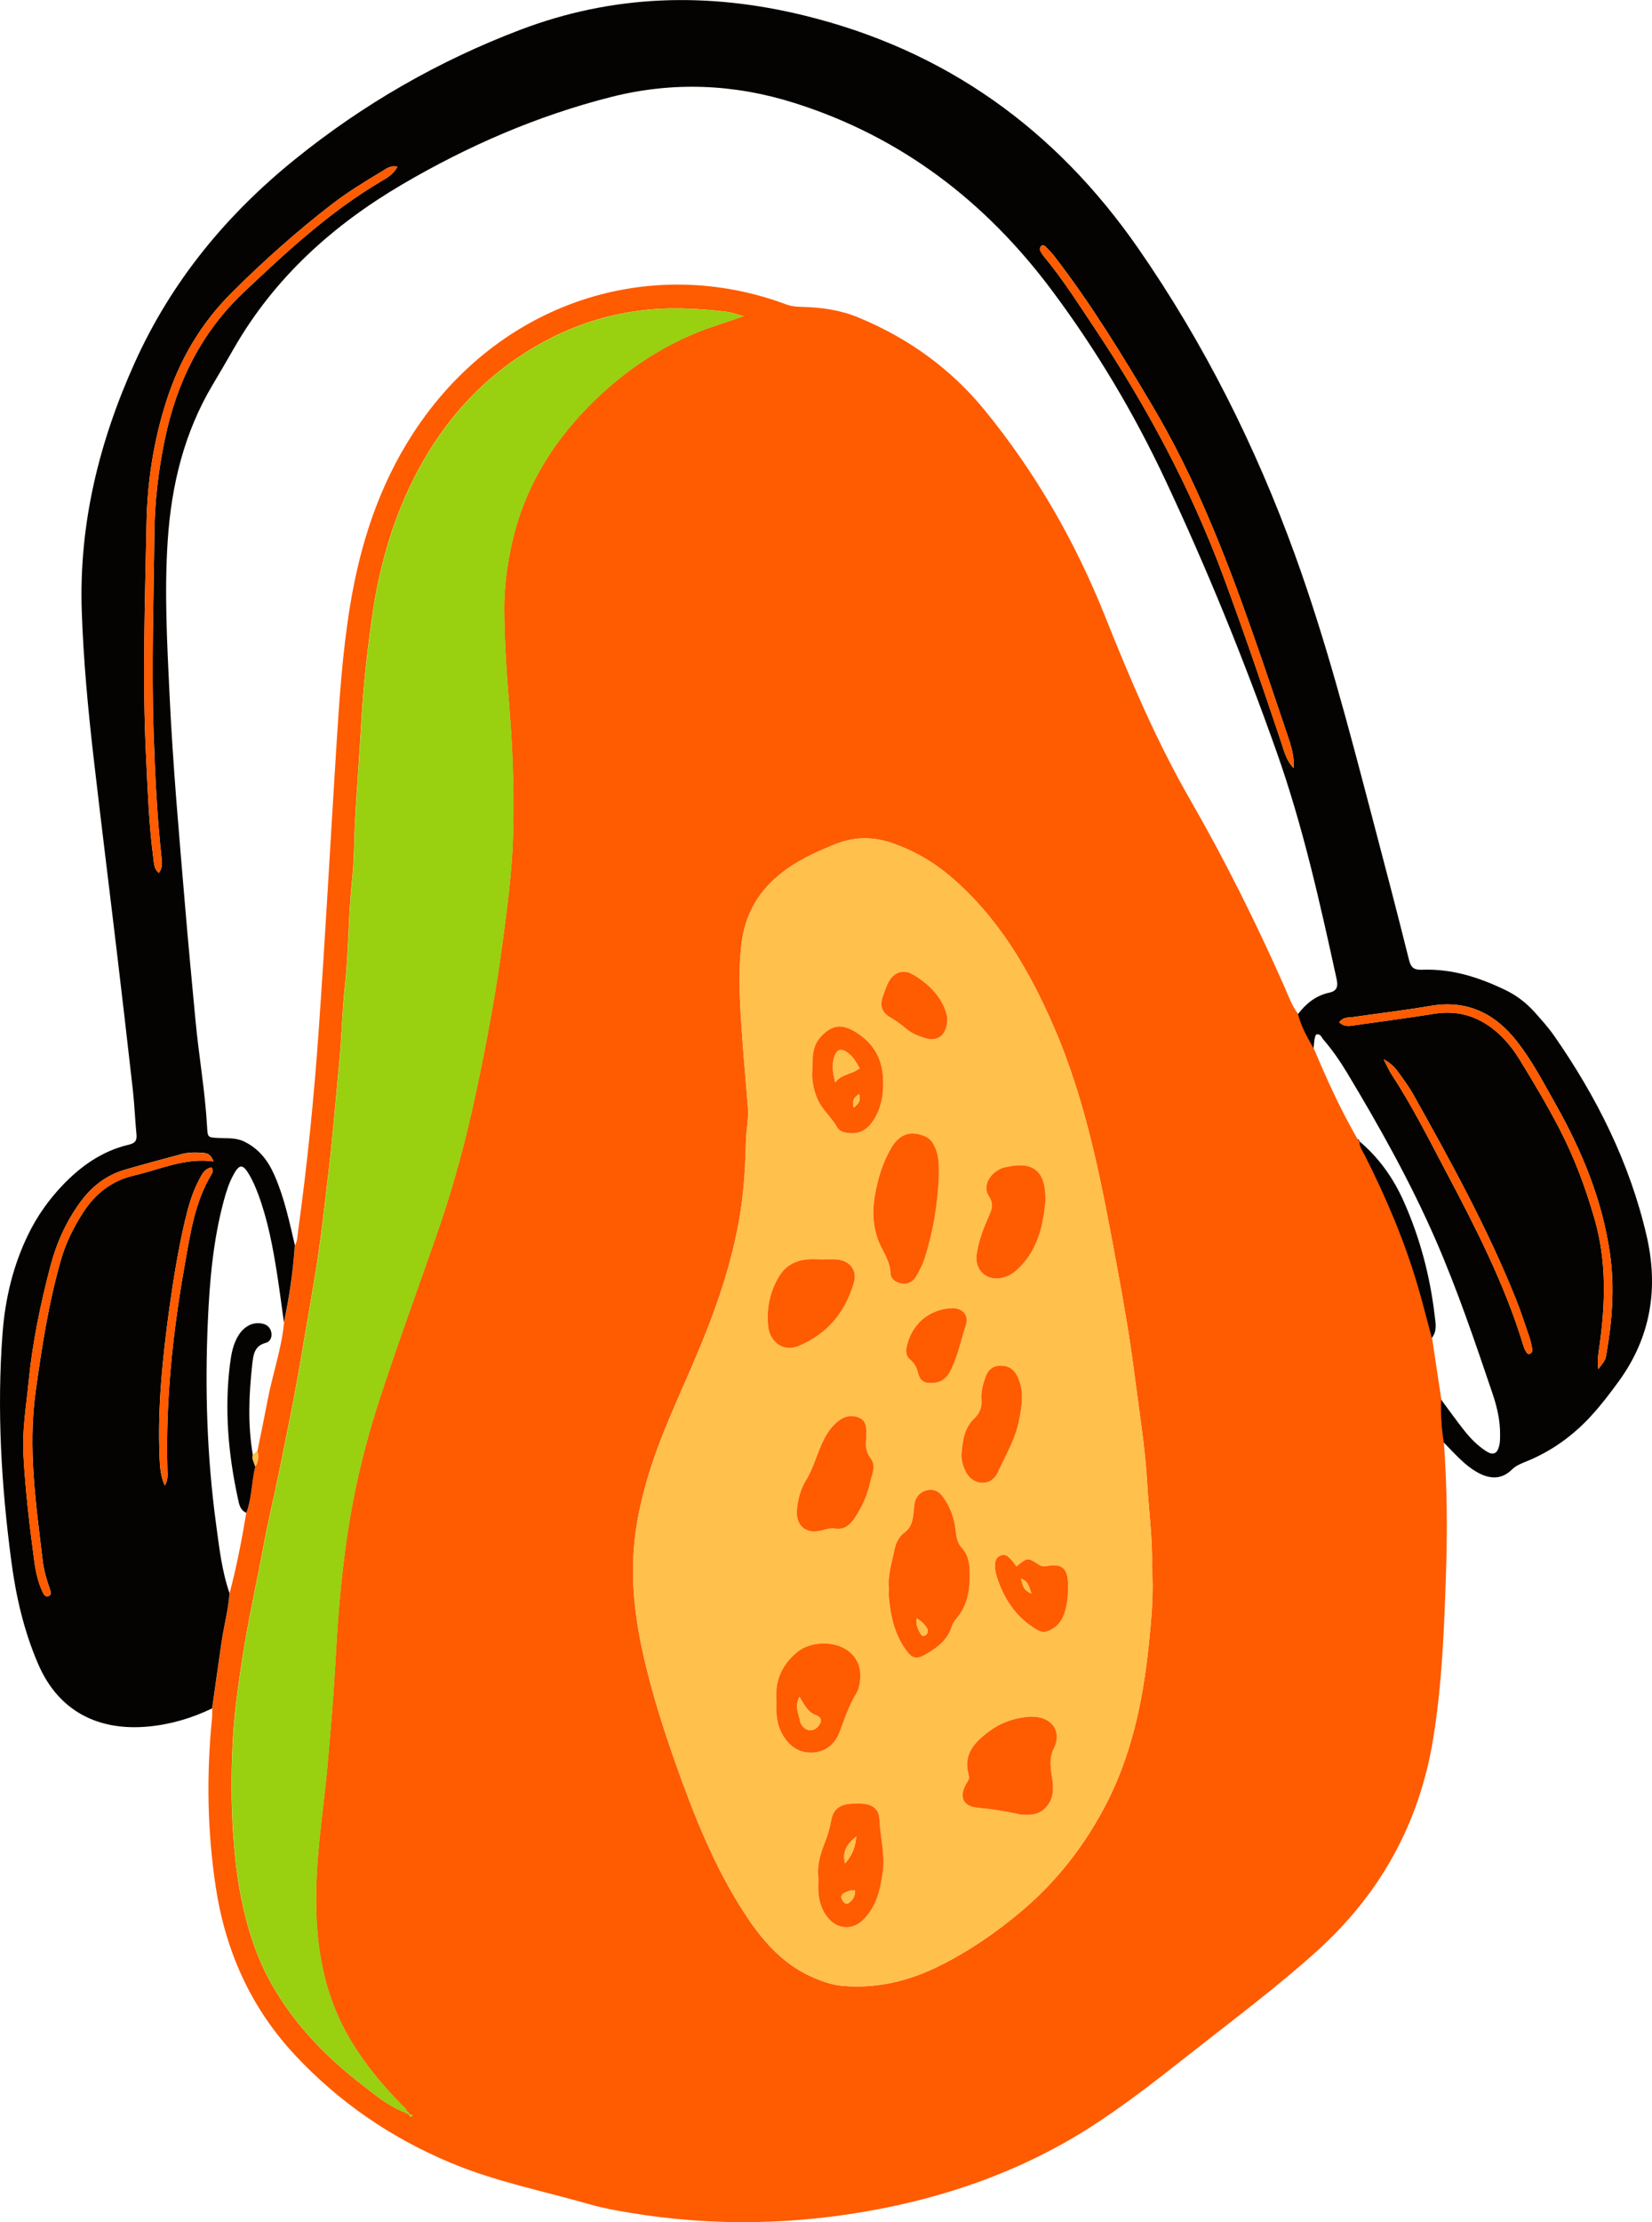 <svg xmlns="http://www.w3.org/2000/svg" id="Capa_1" data-name="Capa 1" viewBox="0 0 361.39 486.03"><defs><style>      .cls-1 {        fill: #9acf0f;      }      .cls-1, .cls-2, .cls-3, .cls-4, .cls-5 {        stroke-width: 0px;      }      .cls-2 {        fill: #ffc04c;      }      .cls-3 {        fill: #99d00f;      }      .cls-4 {        fill: #040302;      }      .cls-5 {        fill: #ff5b00;      }    </style></defs><path class="cls-5" d="M315.86,315.52c.7,9.48.78,18.98.47,28.47-.4,12.14-.85,24.27-2.81,36.3-3.02,18.57-11.61,34.02-25.57,46.58-8.75,7.87-18.17,14.89-27.39,22.16-6.66,5.25-13.33,10.49-20.4,15.17-14.52,9.61-30.49,15.59-47.51,18.9-18.22,3.54-36.52,3.93-54.85.88-2.92-.49-5.85-1-8.69-1.82-10.19-2.93-20.65-4.97-30.49-9.09-13-5.44-24.38-13.21-34.02-23.51-9.74-10.41-15.26-22.79-17.4-36.81-1.87-12.29-2.05-24.6-.82-36.96.07-.71.03-1.43.04-2.14.68-4.81,1.35-9.62,2.05-14.42.53-3.6,1.5-7.13,1.76-10.78,1.53-5.8,2.68-11.68,3.65-17.59,1.23-3.26,1.11-6.78,1.95-10.11.85-1.09.64-2.33.52-3.55.74-3.68,1.51-7.35,2.21-11.04,1.08-5.67,3.05-11.16,3.58-16.94,1.2-5.56,1.99-11.18,2.39-16.86.55-.92.52-1.97.66-2.97,2.02-14.58,3.49-29.22,4.52-43.9,1.45-20.59,2.55-41.21,3.85-61.81.66-10.5,1.34-21.01,3.06-31.41,2.2-13.35,6.3-26,13.71-37.43,18.73-28.9,51.95-39.31,81.56-28.29,1.18.44,2.33.55,3.58.58,4.21.08,8.37.68,12.28,2.3,10.86,4.49,20.15,11.11,27.64,20.27,11.15,13.66,19.82,28.74,26.34,45.08,5.49,13.77,11.28,27.39,18.7,40.27,7.6,13.2,14.37,26.84,20.55,40.77.9,2.04,1.61,4.19,3.02,5.98.67,2.7,2.03,5.09,3.39,7.48,2.85,6.79,5.89,13.48,9.58,19.86.17.19.35.38.52.57l-.04-.08c-.06,1.2.68,2.1,1.17,3.09,4.63,9.17,8.65,18.6,11.55,28.47,1.11,3.79,2.07,7.62,3.1,11.44.68,4.49,1.35,8.98,2.03,13.47-.09,3.15.03,6.29.6,9.41ZM89.5,462.5c.04-.39-.2-.57-.51-.71-.13-.66-.67-.98-1.1-1.41-4.1-4.15-7.81-8.6-10.87-13.6-7.47-12.16-8.54-25.56-7.58-39.29.5-7.21,1.57-14.38,2.22-21.58.71-7.92,1.36-15.84,1.79-23.78.54-9.98,1.4-19.9,3.05-29.77,1.52-9.08,3.79-17.96,6.63-26.66,4.09-12.5,8.66-24.84,12.94-37.28,3.32-9.65,5.93-19.51,8.05-29.48,2.32-10.85,4.35-21.76,5.81-32.77,1.02-7.68,2.06-15.34,2.29-23.09.27-9.3-.03-18.59-.76-27.85-.58-7.32-1.14-14.63-1.16-21.99-.02-4.93.64-9.76,1.71-14.54,2.58-11.48,8.38-21.23,16.5-29.56,8.01-8.22,17.41-14.46,28.42-18.04,1.7-.55,3.38-1.14,5.77-1.94-1.75-.46-2.77-.85-3.82-.98-6.39-.76-12.76-1.08-19.21-.21-6.97.94-13.54,3.03-19.72,6.25-13.4,6.99-23.11,17.61-29.76,31.1-4.64,9.41-7.36,19.37-8.82,29.76-1.05,7.47-1.89,14.95-2.31,22.47-.42,7.53-1.02,15.05-1.42,22.59-.21,3.97-.15,7.97-.58,11.92-.88,8.01-.77,16.09-1.66,24.1-.58,5.27-.65,10.57-1.16,15.85-.83,8.72-1.53,17.45-2.59,26.14-.67,5.56-1.26,11.13-2.09,16.66-1.01,6.74-2.26,13.45-3.37,20.18-1.46,8.95-3.29,17.83-5.09,26.71-1.09,5.39-2.4,10.74-3.41,16.15-1.56,8.41-3.46,16.75-4.74,25.22-.84,5.54-1.64,11.1-1.97,16.67-.53,9.07-.45,18.17.54,27.22.29,2.63.66,5.26,1.18,7.85,1.36,6.83,3.41,13.42,6.92,19.52,5.08,8.83,12.06,15.9,20.07,22.03,2.82,2.16,5.57,4.47,8.99,5.7.26.15.53.29.79.44.2.35.41.78.79.2.04-.06-.46-.3-.77-.21ZM252,342.73c.16-6.36-.7-12.22-1.03-18.11-.45-8.06-1.77-15.99-2.79-23.97-.96-7.56-2.26-15.09-3.64-22.59-1.72-9.3-3.41-18.62-5.65-27.82-2.15-8.83-4.81-17.49-8.44-25.83-5.42-12.46-12.19-23.99-22.76-32.9-3.8-3.2-8.05-5.59-12.73-7.17-3.56-1.2-7.22-1.33-10.84-.19-1.55.49-3.05,1.17-4.54,1.82-9.17,4.01-16.13,9.87-17.39,20.59-.61,5.2-.45,10.41-.14,15.6.39,6.7,1.04,13.39,1.56,20.09.19,2.46-.36,4.88-.42,7.32-.14,5.2-.4,10.34-1.21,15.52-1.76,11.19-5.49,21.71-9.89,32.05-3.75,8.81-7.93,17.45-10.59,26.7-1.44,5.01-2.52,10.11-2.87,15.29-.55,7.88.46,15.66,2.22,23.35,1.8,7.86,4.23,15.53,6.91,23.12,4.02,11.37,8.44,22.57,15.03,32.75,3.76,5.81,8.14,11.01,14.63,13.95,2.23,1.01,4.51,1.85,7,2.06,7.44.61,14.37-1.05,21.01-4.34,6.53-3.24,12.47-7.32,18.04-12.02,7.59-6.41,13.57-14.05,18.2-22.81,5.76-10.91,8.29-22.77,9.57-34.85.63-5.95,1.19-11.99.75-17.6Z"></path><path class="cls-4" d="M64.5,272.36c-.39,5.68-1.19,11.3-2.39,16.86-.48-3.43-.92-6.86-1.45-10.28-.94-6.04-2.05-12.05-4.2-17.8-.53-1.42-1.14-2.84-1.9-4.15-1.47-2.52-2.24-2.45-3.63.22-.9,1.72-1.47,3.57-1.98,5.44-2.32,8.62-3.09,17.46-3.48,26.31-.66,14.79-.2,29.57,1.78,44.26.69,5.13,1.26,10.3,2.96,15.24-.26,3.65-1.24,7.18-1.76,10.78-.7,4.8-1.37,9.62-2.05,14.42-4.46,2.15-9.13,3.53-14.07,3.98-10.79.98-19.5-3.31-23.96-13.63-3.11-7.19-4.86-14.75-5.88-22.45-2.2-16.55-3.19-33.16-1.94-49.85.57-7.61,2.3-14.92,5.67-21.8,1.9-3.88,4.36-7.38,7.33-10.52,4.08-4.32,8.79-7.65,14.65-9.03,1.44-.34,1.79-.96,1.65-2.32-.31-3.15-.42-6.32-.77-9.47-1.09-9.75-2.23-19.49-3.38-29.22-1.72-14.51-3.54-29-5.21-43.52-1.23-10.66-2.23-21.35-2.6-32.08-.66-19.18,3.82-37.27,11.68-54.63,8.01-17.67,19.99-32.19,35.02-44.32,14.91-12.04,31.29-21.45,49.2-28.27,20.36-7.75,40.99-8.3,62.03-3.17,31.03,7.56,55.15,24.95,73.21,51.01,14.39,20.76,25.62,43.18,34.23,66.91,6.69,18.45,11.65,37.42,16.63,56.37,2.83,10.76,5.66,21.52,8.35,32.32.45,1.82,1.21,2.19,2.92,2.13,6.49-.24,12.49,1.69,18.26,4.49,2.42,1.17,4.52,2.81,6.3,4.8,1.5,1.67,3.01,3.36,4.29,5.19,9.29,13.36,16.49,27.72,20.19,43.66,2.65,11.43.98,22.11-6,31.77-1.92,2.65-3.9,5.25-6.11,7.66-3.99,4.36-8.68,7.74-14.17,9.97-1.13.46-2.24.87-3.17,1.78-2.2,2.17-4.71,2.13-7.32.74-1.64-.87-3.04-2.06-4.36-3.35-1.09-1.07-2.14-2.18-3.21-3.28-.57-3.11-.69-6.25-.6-9.41,1.7,2.28,3.35,4.61,5.12,6.84,1.33,1.68,2.85,3.21,4.66,4.4,1.54,1.01,2.44.69,2.91-1.06.21-.77.2-1.62.21-2.43.04-3.1-.65-6.1-1.63-9-3.86-11.39-7.71-22.79-12.53-33.83-5.52-12.64-12.25-24.65-19.35-36.46-1.53-2.54-3.22-4.97-5.16-7.22-.41-.48-.62-1.38-1.6-1.07-.47.95-.37,2-.55,2.99-1.36-2.39-2.72-4.78-3.39-7.48,1.78-2.33,3.95-4.08,6.9-4.7,1.68-.36,1.89-1.41,1.55-2.96-3.66-16.76-7.39-33.5-13.13-49.7-7.15-20.21-15.24-40.06-24.35-59.47-6.87-14.64-15.14-28.51-24.82-41.47-14.5-19.42-32.94-33.58-56.26-40.96-13.26-4.2-26.66-4.75-40.18-1.32-16.15,4.1-31.28,10.68-45.61,19.08-15.22,8.93-28.02,20.44-36.9,35.93-1.52,2.66-3.07,5.3-4.63,7.93-6.25,10.51-9.03,21.98-9.83,34.09-.75,11.25-.13,22.47.4,33.69.73,15.51,2.12,30.98,3.42,46.45.69,8.24,1.48,16.48,2.25,24.72.73,7.83,2.12,15.58,2.55,23.44.12,2.26.17,2.22,2.49,2.35,1.91.11,3.79-.12,5.68.81,3.24,1.6,5.18,4.19,6.57,7.36,2.15,4.89,3.24,10.09,4.45,15.26ZM86.96,36.46c-1.58-.35-2.47.46-3.4,1.01-3.77,2.25-7.52,4.55-11.01,7.24-7.69,5.94-14.94,12.4-21.82,19.26-6.72,6.69-11.4,14.62-14.3,23.63-2.81,8.72-4.21,17.72-4.38,26.83-.33,17.16-.94,34.33-.08,51.5.36,7.24.61,14.5,1.57,21.7.15,1.15.12,2.41,1.19,3.3.98-1.21.69-2.57.55-3.86-.95-8.95-1.38-17.93-1.68-26.92-.48-14.51.03-29.02.17-43.53.07-6.95.89-13.86,2.32-20.68,2.6-12.43,8-23.32,17.33-32.11,9.38-8.84,18.8-17.61,30-24.19,1.29-.76,2.65-1.54,3.54-3.18ZM282.98,167.99c.2-2.41-.47-4.66-1.22-6.87-2.61-7.74-5.2-15.48-7.91-23.19-5.96-16.98-12.55-33.69-21.78-49.22-6.63-11.15-13.38-22.23-21.32-32.53-.62-.8-1.32-1.55-2.05-2.26-.27-.27-.75-.45-1.04.01-.14.23-.24.63-.13.85.26.54.61,1.06,1,1.52,3.99,4.81,7.32,10.08,10.78,15.26,11.51,17.22,21.23,35.35,28.42,54.81,4.39,11.88,8.48,23.86,12.5,35.86.67,2,1.14,4.11,2.75,5.76ZM46.72,254.05c-.6-1.69-1.5-1.84-2.42-1.91-1.53-.11-3.08-.13-4.57.28-4.14,1.12-8.29,2.22-12.4,3.42-4.07,1.18-7.23,3.64-9.74,7.06-3.12,4.27-5.23,8.97-6.57,14.07-2.18,8.31-3.92,16.7-4.76,25.26-.52,5.29-1.43,10.56-1.14,15.88.42,7.86,1.36,15.68,2.4,23.47.3,2.22.79,4.43,1.74,6.49.25.55.57,1.26,1.3,1.05.79-.23.53-1.02.35-1.55-.71-2.03-1.32-4.1-1.57-6.23-1.46-12.27-3.26-24.47-1.55-36.93,1.34-9.73,2.83-19.39,5.54-28.85,1.05-3.67,2.72-7.02,4.77-10.24,2.71-4.26,6.4-7.12,11.34-8.25,5.63-1.29,10.99-3.9,17.29-3.04ZM292.96,223.59c1.2,1.18,2.54.78,3.83.59,5.66-.8,11.33-1.55,16.97-2.45,5.58-.89,10.26.78,14.31,4.57,1.73,1.62,3.14,3.48,4.38,5.49,3.04,4.96,6.02,9.96,8.7,15.12,3.3,6.37,5.78,13.05,7.74,19.94,2.6,9.14,2.3,18.37,1,27.64-.22,1.54-.53,3.06-.24,4.96,1.47-1.95,1.53-1.94,1.75-3.2,1.26-7.28,1.85-14.61.81-21.95-1.67-11.78-6.15-22.6-11.96-32.89-2.61-4.62-5.07-9.35-8.34-13.55-4.81-6.18-10.95-9.24-19-7.85-5.63.97-11.31,1.63-16.97,2.45-.97.14-2.08-.07-2.98,1.12ZM302.68,231.69c.82,1.57,1.21,2.51,1.76,3.34,4.43,6.77,8.06,13.98,11.83,21.12,6.5,12.29,12.86,24.64,16.93,38.01.15.49.34.97.59,1.41.19.32.44.74.94.51.42-.2.54-.63.47-1.03-.17-.9-.36-1.81-.66-2.67-.96-2.8-1.87-5.63-2.97-8.37-6.22-15.49-14.26-30.07-22.39-44.61-.89-1.6-2-3.09-3.07-4.58-.77-1.07-1.58-2.14-3.43-3.12ZM36.05,324.91c.77-1.29.6-2.43.57-3.47-.41-15.08,1.16-30,3.8-44.82,1.21-6.83,2.18-13.75,5.9-19.85.27-.44.35-.95-.08-1.42-1.53.26-2.08,1.53-2.69,2.69-1.5,2.82-2.36,5.87-3.09,8.96-1.46,6.27-2.5,12.62-3.39,19-1.51,10.94-2.64,21.92-2.16,32.99.08,1.91.2,3.81,1.13,5.93Z"></path><path class="cls-2" d="M252,342.73c.44,5.61-.12,11.65-.75,17.6-1.28,12.08-3.81,23.94-9.57,34.85-4.63,8.76-10.6,16.4-18.2,22.81-5.57,4.7-11.51,8.78-18.04,12.02-6.64,3.29-13.57,4.95-21.01,4.34-2.49-.2-4.78-1.05-7-2.06-6.49-2.94-10.88-8.14-14.63-13.95-6.59-10.19-11.02-21.38-15.03-32.75-2.68-7.59-5.11-15.26-6.91-23.12-1.76-7.69-2.76-15.47-2.22-23.35.36-5.18,1.44-10.28,2.87-15.29,2.66-9.25,6.84-17.89,10.59-26.7,4.4-10.34,8.14-20.86,9.89-32.05.81-5.17,1.08-10.32,1.21-15.52.06-2.44.61-4.86.42-7.32-.53-6.7-1.17-13.38-1.56-20.09-.3-5.19-.47-10.4.14-15.6,1.26-10.72,8.22-16.59,17.39-20.59,1.49-.65,2.99-1.34,4.54-1.82,3.62-1.14,7.28-1.01,10.84.19,4.68,1.58,8.93,3.97,12.73,7.17,10.57,8.91,17.34,20.44,22.76,32.9,3.63,8.34,6.28,17,8.44,25.83,2.24,9.2,3.93,18.51,5.65,27.82,1.38,7.5,2.68,15.03,3.64,22.59,1.01,7.98,2.33,15.91,2.79,23.97.33,5.89,1.18,11.75,1.03,18.11ZM194.46,347.33c0,.85-.05,1.46,0,2.07.38,4.1,1.25,8.06,3.72,11.48,1.41,1.95,2.36,2.11,4.39.92,2.51-1.47,4.76-3.16,5.65-6.13.17-.56.53-1.11.92-1.56,2.75-3.17,3.13-7,2.97-10.93-.07-1.63-.5-3.34-1.63-4.53-1.18-1.26-1.26-2.65-1.46-4.18-.32-2.54-1.18-4.92-2.72-7.04-.87-1.2-1.97-1.81-3.41-1.51-1.4.29-2.38,1.2-2.75,2.6-.21.78-.2,1.61-.29,2.42-.19,1.63-.47,3.14-1.98,4.27-1.04.78-1.8,2-2.08,3.32-.63,2.98-1.6,5.92-1.33,8.8ZM205.37,257.27c-.03-1.94.1-3.9-.62-5.76-.48-1.24-1.04-2.38-2.43-2.97-3.03-1.29-5.48-.59-7.28,2.41-2.02,3.36-3.08,7.04-3.72,10.92-.51,3.09-.37,6.03.64,8.99.88,2.57,2.75,4.72,2.84,7.64.04,1.28,1.28,2.1,2.58,2.26,1.33.17,2.41-.51,3.05-1.64.7-1.24,1.39-2.52,1.82-3.87,1.87-5.85,2.86-11.85,3.11-17.98ZM223.9,396.89c2.06.15,3.59-.23,4.81-1.51,1.61-1.69,1.83-3.74,1.51-5.94-.34-2.37-.89-4.68.32-7.09,1.81-3.61-.42-7.31-5.77-6.84-2.96.26-5.81,1.27-8.22,3.03-3.21,2.35-6,5.09-4.64,9.67.25.86-.19,1.3-.54,1.92-1.59,2.79-.8,4.9,2.39,5.22,3.24.32,6.42.8,9.57,1.53.29.07.61,0,.56,0ZM169.86,372.12c-.15,2.68.05,5.15,1.43,7.47,1.51,2.52,3.66,3.9,6.52,3.74,2.77-.15,4.82-1.84,5.78-4.34,1.13-2.93,2.06-5.93,3.73-8.63.42-.67.62-1.52.75-2.31.38-2.33-.05-4.51-1.72-6.24-2.89-3-8.82-3.08-12.05-.38-3.4,2.85-4.83,6.44-4.45,10.7ZM179.04,410.84c0,1.24-.09,2.27.02,3.27.23,2.17.88,4.18,2.46,5.79,2.03,2.07,4.96,2.18,7.07.21,3.12-2.89,3.99-6.74,4.53-10.73.53-3.9-.58-7.7-.75-11.56-.08-1.98-1.43-3.07-3.42-3.29-.81-.09-1.63-.05-2.45-.02-2.78.1-4.24,1.16-4.7,3.84-.3,1.73-.81,3.33-1.46,4.94-1,2.48-1.62,5.05-1.3,7.55ZM189.48,314.96c0-.56-.01-.86,0-1.17.07-1.47.06-2.98-1.51-3.69-1.61-.74-3.19-.39-4.58.69-1.31,1.01-2.26,2.3-3.03,3.77-1.57,2.98-2.28,6.33-4.06,9.2-1.16,1.87-1.68,3.94-1.94,6.05-.44,3.65,1.69,5.79,5.25,4.94.99-.24,1.94-.65,2.98-.46,2.01.35,3.29-.69,4.32-2.22,1.67-2.47,2.87-5.21,3.48-8.08.33-1.56,1.32-3.35.09-4.97-1-1.32-1.23-2.75-1.01-4.07ZM228.69,262.68c.12-6.4-2.49-8.62-8.11-7.5-.5.1-1.01.17-1.47.37-2.78,1.22-4.18,3.97-2.77,6.1.97,1.47.76,2.61.16,3.96-1.25,2.79-2.37,5.62-2.83,8.68-.52,3.49,2.12,5.99,5.55,5.21,1.32-.3,2.42-.98,3.42-1.91,4.48-4.23,5.57-9.75,6.05-14.9ZM179.66,275.45s0-.02,0-.03c-1.02,0-2.04-.07-3.05.01-2.58.23-4.71,1.36-6.08,3.57-2.11,3.39-2.87,7.17-2.48,11.11.28,2.85,2.87,5.85,6.79,4.19,6.26-2.65,10.1-7.4,11.95-13.8.78-2.71-.93-4.84-3.77-5.06-1.11-.08-2.24-.01-3.36-.01ZM177.73,233.89c-.22,2.07.21,4.4,1.13,6.55.99,2.3,3.09,3.91,4.3,6.15.51.95,1.81,1.21,2.99,1.26,2.31.09,3.85-1.11,5-2.94,1.81-2.88,2.2-6.09,2-9.39-.29-4.66-2.7-8.03-6.71-10.2-2.66-1.44-4.72-.86-6.84,1.39-1.85,1.97-1.85,4.41-1.87,7.18ZM210.35,317.76c-.12,1.37.25,2.66.78,3.87.66,1.48,1.88,2.52,3.48,2.67,1.66.16,2.99-.8,3.66-2.28,1.69-3.69,3.81-7.23,4.61-11.24.65-3.26,1.26-6.6-.38-9.83-.78-1.52-1.92-2.26-3.65-2.25-1.84.02-2.83,1.12-3.34,2.64-.5,1.53-.94,3.13-.81,4.78.13,1.64-.4,3.03-1.57,4.13-2.2,2.05-2.52,4.77-2.79,7.51ZM222.33,342.64c-.47-.62-.8-1.13-1.22-1.57-.64-.67-1.28-1.33-2.38-.78-1.02.51-1.09,1.37-1.08,2.32,0,.82.17,1.6.43,2.39,1.47,4.49,3.86,8.26,7.88,10.93,1.79,1.19,2.62,1.35,4.4.23,1.37-.86,2.11-2.17,2.57-3.67.63-2.07.75-4.21.67-6.35-.11-3.12-1.38-4.17-4.49-3.62-.77.14-1.29.11-1.96-.33-2.38-1.57-2.41-1.54-4.84.45ZM203.62,302.47c2.15.04,3.46-.88,4.53-3.16,1.42-3.04,2.09-6.34,3.13-9.51.72-2.18-.81-3.79-3.1-3.68-5.09.25-8.93,3.65-9.9,8.73-.19,1,.1,1.93.79,2.49,1.01.82,1.48,1.79,1.77,3.03.33,1.44,1.36,2.23,2.77,2.09ZM207.23,222.55c-.78-3.99-3.68-7.16-7.6-9.44-2.02-1.17-4.07-.45-5.19,1.58-.54.97-.87,2.07-1.26,3.12-.75,2.04-.34,3.59,1.54,4.68,1.34.77,2.54,1.68,3.72,2.66,1.12.93,2.46,1.43,3.83,1.87,2.91.94,5.03-.68,4.96-4.47Z"></path><path class="cls-3" d="M88.7,462.08c-3.42-1.24-6.17-3.55-8.98-5.71-8.01-6.13-14.99-13.21-20.07-22.03-3.51-6.1-5.56-12.68-6.92-19.52-.52-2.59-.89-5.22-1.18-7.85-.99-9.06-1.07-18.15-.54-27.22.33-5.57,1.13-11.13,1.97-16.67,1.28-8.47,3.17-16.81,4.74-25.22,1.01-5.41,2.32-10.75,3.41-16.15,1.8-8.88,3.63-17.76,5.09-26.71,1.1-6.73,2.35-13.44,3.37-20.18.83-5.53,1.42-11.11,2.09-16.66,1.05-8.7,1.75-17.43,2.59-26.14.5-5.28.57-10.58,1.16-15.85.89-8.01.78-16.08,1.66-24.1.43-3.94.37-7.95.58-11.92.4-7.54,1-15.06,1.42-22.59.42-7.53,1.26-15,2.31-22.47,1.46-10.39,4.18-20.35,8.82-29.76,6.65-13.49,16.35-24.11,29.76-31.1,6.18-3.22,12.74-5.3,19.72-6.25,6.45-.87,12.82-.55,19.21.21,1.05.12,2.07.52,3.82.98-2.38.8-4.07,1.39-5.77,1.94-11.02,3.59-20.41,9.83-28.42,18.04-8.12,8.32-13.93,18.08-16.5,29.56-1.07,4.78-1.73,9.61-1.71,14.54.02,7.35.58,14.66,1.16,21.99.74,9.26,1.04,18.55.76,27.85-.23,7.75-1.26,15.41-2.29,23.09-1.47,11.02-3.5,21.92-5.81,32.77-2.13,9.97-4.74,19.83-8.05,29.48-4.28,12.44-8.85,24.78-12.94,37.28-2.85,8.7-5.12,17.58-6.63,26.66-1.65,9.87-2.51,19.79-3.05,29.77-.43,7.93-1.08,15.86-1.79,23.78-.64,7.2-1.72,14.37-2.22,21.58-.95,13.73.12,27.13,7.58,39.29,3.07,5,6.78,9.44,10.87,13.6.43.43.97.76,1.1,1.41-.1.1-.2.19-.29.29Z"></path><path class="cls-4" d="M53.87,330.87c-1.32-.56-1.54-1.78-1.8-2.99-2.12-9.72-3-19.51-1.77-29.43.28-2.23.66-4.44,1.88-6.39,1.29-2.04,3.15-2.94,5.13-2.57,1.13.21,1.84.87,2.05,1.97.19,1.02-.27,2-1.19,2.24-2.59.66-2.76,2.73-2.99,4.74-.74,6.6-1,13.2.13,19.79-.26.93.32,1.69.53,2.53-.84,3.33-.72,6.85-1.95,10.11Z"></path><path class="cls-4" d="M297.4,249.64c4.27,3.6,7.42,8.06,9.67,13.11,3.54,7.94,5.75,16.27,6.77,24.9.2,1.67.61,3.46-.62,4.99-1.03-3.81-1.98-7.65-3.1-11.44-2.9-9.87-6.92-19.3-11.55-28.47-.5-.98-1.23-1.89-1.17-3.09Z"></path><path class="cls-2" d="M55.82,320.76c-.2-.84-.79-1.6-.53-2.53.35-.34.7-.68,1.05-1.02.12,1.23.33,2.47-.52,3.55Z"></path><path class="cls-1" d="M89.5,462.5c.32-.08.81.15.77.21-.38.58-.59.15-.79-.2,0,0,.01-.01.01-.01Z"></path><path class="cls-4" d="M296.92,249.14c.32.06.46.28.52.57-.17-.19-.35-.38-.52-.57Z"></path><path class="cls-1" d="M88.99,461.79c.31.14.56.32.51.71,0,0-.01.01-.01.01-.26-.15-.53-.29-.79-.44.09-.09.19-.19.29-.29Z"></path><path class="cls-5" d="M86.96,36.46c-.89,1.64-2.24,2.42-3.54,3.18-11.2,6.57-20.62,15.35-30,24.19-9.33,8.79-14.73,19.68-17.33,32.11-1.43,6.83-2.25,13.73-2.32,20.68-.14,14.51-.65,29.02-.17,43.53.3,8.99.73,17.97,1.68,26.92.14,1.29.43,2.65-.55,3.86-1.07-.89-1.04-2.14-1.19-3.3-.96-7.2-1.21-14.46-1.57-21.7-.86-17.16-.25-34.33.08-51.5.17-9.11,1.57-18.11,4.38-26.83,2.9-9.01,7.58-16.93,14.3-23.63,6.89-6.86,14.13-13.31,21.82-19.26,3.48-2.69,7.23-4.99,11.01-7.24.93-.55,1.82-1.36,3.4-1.01Z"></path><path class="cls-5" d="M282.98,167.99c-1.61-1.65-2.08-3.76-2.75-5.76-4.02-12.01-8.11-23.99-12.5-35.86-7.19-19.46-16.91-37.59-28.42-54.81-3.46-5.18-6.79-10.45-10.78-15.26-.39-.47-.73-.98-1-1.52-.1-.22-.01-.62.13-.85.29-.46.77-.28,1.04-.01.72.71,1.43,1.46,2.05,2.26,7.93,10.3,14.69,21.38,21.32,32.53,9.23,15.53,15.82,32.24,21.78,49.22,2.7,7.71,5.3,15.45,7.91,23.19.75,2.22,1.42,4.46,1.22,6.87Z"></path><path class="cls-5" d="M46.72,254.05c-6.3-.87-11.67,1.74-17.29,3.04-4.93,1.13-8.62,3.99-11.34,8.25-2.05,3.21-3.71,6.56-4.77,10.24-2.71,9.45-4.2,19.11-5.54,28.85-1.71,12.46.09,24.67,1.55,36.93.25,2.13.86,4.2,1.57,6.23.18.53.44,1.32-.35,1.55-.72.22-1.05-.5-1.3-1.05-.95-2.06-1.44-4.27-1.74-6.49-1.04-7.8-1.98-15.62-2.4-23.47-.29-5.33.62-10.6,1.14-15.88.84-8.56,2.58-16.95,4.76-25.26,1.34-5.1,3.45-9.8,6.57-14.07,2.5-3.42,5.66-5.88,9.74-7.06,4.12-1.2,8.26-2.3,12.4-3.42,1.5-.4,3.04-.39,4.57-.28.92.07,1.82.22,2.42,1.91Z"></path><path class="cls-5" d="M292.96,223.59c.89-1.18,2.01-.98,2.98-1.12,5.65-.83,11.34-1.48,16.97-2.45,8.05-1.39,14.19,1.68,19,7.85,3.27,4.2,5.73,8.93,8.34,13.55,5.81,10.29,10.29,21.11,11.96,32.89,1.04,7.34.45,14.67-.81,21.95-.22,1.26-.28,1.25-1.75,3.2-.28-1.9.03-3.42.24-4.96,1.3-9.27,1.59-18.5-1-27.64-1.96-6.89-4.44-13.58-7.74-19.94-2.68-5.17-5.66-10.16-8.7-15.12-1.23-2.01-2.65-3.88-4.38-5.49-4.05-3.79-8.73-5.46-14.31-4.57-5.64.9-11.31,1.65-16.97,2.45-1.3.18-2.64.59-3.83-.59Z"></path><path class="cls-5" d="M302.68,231.69c1.86.98,2.67,2.05,3.43,3.12,1.07,1.49,2.18,2.98,3.07,4.58,8.12,14.54,16.16,29.12,22.39,44.61,1.1,2.75,2.01,5.57,2.97,8.37.3.87.48,1.77.66,2.67.08.4-.04.84-.47,1.03-.5.23-.75-.19-.94-.51-.25-.44-.44-.92-.59-1.41-4.08-13.37-10.43-25.72-16.93-38.01-3.77-7.13-7.4-14.35-11.83-21.12-.55-.84-.94-1.78-1.76-3.34Z"></path><path class="cls-5" d="M36.05,324.91c-.93-2.13-1.05-4.02-1.13-5.93-.48-11.08.65-22.05,2.16-32.99.88-6.38,1.92-12.73,3.39-19,.72-3.09,1.59-6.14,3.09-8.96.61-1.15,1.17-2.43,2.69-2.69.43.47.35.98.08,1.42-3.72,6.1-4.69,13.02-5.9,19.85-2.64,14.82-4.21,29.74-3.8,44.82.03,1.04.2,2.18-.57,3.47Z"></path><g><path class="cls-5" d="M194.46,347.33c-.27-2.88.71-5.82,1.33-8.8.28-1.32,1.05-2.55,2.08-3.32,1.51-1.13,1.79-2.63,1.98-4.27.1-.81.09-1.64.29-2.42.37-1.4,1.35-2.3,2.75-2.6,1.44-.3,2.54.31,3.41,1.51,1.54,2.12,2.4,4.5,2.72,7.04.19,1.54.28,2.93,1.46,4.18,1.12,1.2,1.56,2.9,1.63,4.53.16,3.93-.22,7.76-2.97,10.93-.39.45-.75,1-.92,1.56-.89,2.98-3.14,4.67-5.65,6.13-2.03,1.19-2.98,1.03-4.39-.92-2.47-3.42-3.34-7.38-3.72-11.48-.06-.61,0-1.22,0-2.07ZM200.5,353.96c-.07-.04-.14-.09-.21-.13.08.04.15.07.23.11-.17,1.13.13,2.17.71,3.12.24.39.48.99,1.1.67.6-.32.78-.99.48-1.54-.52-.97-1.36-1.68-2.32-2.23Z"></path><path class="cls-5" d="M205.37,257.27c-.25,6.13-1.24,12.14-3.11,17.98-.43,1.35-1.12,2.63-1.82,3.87-.64,1.13-1.72,1.81-3.05,1.64-1.31-.17-2.55-.98-2.58-2.26-.09-2.92-1.96-5.07-2.84-7.64-1.01-2.97-1.15-5.9-.64-8.99.64-3.87,1.7-7.56,3.72-10.92,1.81-3,4.25-3.7,7.28-2.41,1.39.59,1.95,1.73,2.43,2.97.72,1.86.59,3.81.62,5.76Z"></path><path class="cls-5" d="M223.9,396.89s-.27.06-.56,0c-3.16-.73-6.33-1.21-9.57-1.53-3.19-.32-3.98-2.43-2.39-5.22.35-.61.79-1.06.54-1.92-1.35-4.58,1.43-7.32,4.64-9.67,2.4-1.76,5.25-2.76,8.22-3.03,5.34-.48,7.58,3.22,5.77,6.84-1.21,2.41-.66,4.72-.32,7.09.31,2.2.1,4.25-1.51,5.94-1.21,1.28-2.75,1.67-4.81,1.51Z"></path><path class="cls-5" d="M169.86,372.12c-.38-4.26,1.04-7.85,4.45-10.7,3.22-2.7,9.16-2.63,12.05.38,1.67,1.74,2.1,3.92,1.72,6.24-.13.8-.33,1.64-.75,2.31-1.67,2.7-2.6,5.7-3.73,8.63-.97,2.5-3.01,4.19-5.78,4.34-2.86.16-5.01-1.22-6.52-3.74-1.39-2.32-1.58-4.8-1.43-7.47ZM174.89,371.16c-1.13,2.14-.13,3.64.11,5.16.11.68.52,1.32,1.13,1.74,1.01.71,2.36.35,3.12-.84.67-1.05.27-1.69-.79-2.08-1.75-.64-2.5-2.24-3.56-4Z"></path><path class="cls-5" d="M179.04,410.84c-.32-2.5.3-5.06,1.3-7.55.65-1.61,1.16-3.21,1.46-4.94.46-2.68,1.92-3.74,4.7-3.84.82-.03,1.64-.06,2.45.02,1.99.21,3.34,1.3,3.42,3.29.16,3.86,1.27,7.66.75,11.56-.54,3.99-1.41,7.84-4.53,10.73-2.12,1.96-5.04,1.85-7.07-.21-1.58-1.61-2.24-3.62-2.46-5.79-.11-1.01-.02-2.04-.02-3.27ZM187.03,413.46c-.84-.12-1.58.2-2.31.56-.52.25-.79.66-.6,1.21.13.36.36.74.65.97.5.4.94.03,1.31-.32.69-.66,1.05-1.46.92-2.44.04-.06.09-.13.13-.19-.03.07-.07.15-.1.22ZM184.86,407.57c1.75-2.02,2.29-3.86,2.44-5.87-1.63,1.4-3.16,2.85-2.44,5.87Z"></path><path class="cls-5" d="M189.48,314.96c-.22,1.32.01,2.75,1.01,4.07,1.23,1.62.24,3.41-.09,4.97-.61,2.87-1.81,5.61-3.48,8.08-1.03,1.53-2.32,2.57-4.32,2.22-1.04-.18-1.99.23-2.98.46-3.57.85-5.7-1.29-5.25-4.94.26-2.11.78-4.19,1.94-6.05,1.78-2.87,2.49-6.22,4.06-9.2.78-1.47,1.73-2.76,3.03-3.77,1.39-1.08,2.97-1.43,4.58-.69,1.56.71,1.58,2.22,1.51,3.69-.01.3,0,.61,0,1.17Z"></path><path class="cls-5" d="M228.69,262.68c-.48,5.15-1.57,10.68-6.05,14.9-.99.94-2.09,1.61-3.42,1.91-3.43.78-6.07-1.72-5.55-5.21.46-3.06,1.58-5.88,2.83-8.68.6-1.35.81-2.49-.16-3.96-1.41-2.13,0-4.88,2.77-6.1.46-.2.97-.27,1.47-.37,5.62-1.12,8.23,1.09,8.11,7.5Z"></path><path class="cls-5" d="M179.66,275.45c1.12,0,2.24-.07,3.36.01,2.84.22,4.55,2.35,3.77,5.06-1.85,6.4-5.69,11.14-11.95,13.8-3.92,1.66-6.51-1.35-6.79-4.19-.39-3.95.37-7.72,2.48-11.11,1.37-2.21,3.51-3.34,6.08-3.57,1.01-.09,2.03-.01,3.05-.01,0,0,0,.02,0,.03Z"></path><path class="cls-5" d="M177.73,233.89c.01-2.77.01-5.21,1.87-7.18,2.12-2.25,4.18-2.83,6.84-1.39,4.01,2.17,6.42,5.54,6.71,10.2.21,3.3-.19,6.51-2,9.39-1.14,1.82-2.69,3.03-5,2.94-1.17-.05-2.47-.31-2.99-1.26-1.21-2.23-3.31-3.85-4.3-6.15-.92-2.14-1.35-4.48-1.13-6.55ZM182.73,236.72c1.36-1.85,3.75-1.75,5.32-3.07-.85-1.52-1.62-2.81-2.98-3.64-1.13-.69-1.9-.44-2.4.75-.78,1.85-.54,3.74.06,5.96ZM187.92,239.3c-1.1.76-1.59,1.51-1.16,2.93,1.08-.77,1.57-1.53,1.16-2.93Z"></path><path class="cls-5" d="M210.35,317.76c.28-2.74.59-5.46,2.79-7.51,1.17-1.1,1.71-2.49,1.57-4.13-.13-1.65.3-3.25.81-4.78.5-1.52,1.49-2.62,3.34-2.64,1.73-.01,2.87.72,3.65,2.25,1.64,3.23,1.03,6.56.38,9.83-.8,4.02-2.93,7.56-4.61,11.24-.67,1.48-2,2.43-3.66,2.28-1.6-.15-2.82-1.19-3.48-2.67-.54-1.2-.91-2.49-.78-3.87Z"></path><path class="cls-5" d="M222.33,342.64c2.43-1.99,2.45-2.02,4.84-.45.67.44,1.19.47,1.96.33,3.11-.55,4.37.5,4.49,3.62.08,2.14-.04,4.28-.67,6.35-.46,1.5-1.2,2.81-2.57,3.67-1.79,1.12-2.62.96-4.4-.23-4.02-2.67-6.41-6.44-7.88-10.93-.26-.79-.43-1.57-.43-2.39,0-.95.06-1.81,1.08-2.32,1.1-.54,1.74.12,2.38.78.42.44.75.95,1.22,1.57ZM223.36,345.3c.34,1.08.28,2.39,2.26,3.23-.53-1.64-.79-2.76-2.26-3.23Z"></path><path class="cls-5" d="M203.62,302.47c-1.42.13-2.44-.65-2.77-2.09-.29-1.24-.76-2.2-1.77-3.03-.69-.56-.98-1.49-.79-2.49.97-5.09,4.81-8.49,9.9-8.73,2.29-.11,3.82,1.5,3.1,3.68-1.04,3.17-1.71,6.47-3.13,9.51-1.06,2.27-2.38,3.2-4.53,3.16Z"></path><path class="cls-5" d="M207.23,222.55c.08,3.8-2.05,5.41-4.96,4.47-1.37-.44-2.71-.95-3.83-1.87-1.18-.98-2.38-1.89-3.72-2.66-1.89-1.09-2.3-2.64-1.54-4.68.39-1.05.72-2.14,1.26-3.12,1.13-2.03,3.18-2.75,5.19-1.58,3.92,2.28,6.82,5.44,7.6,9.44Z"></path></g><path class="cls-2" d="M200.5,353.96c.95.56,1.8,1.26,2.32,2.23.29.55.12,1.22-.48,1.54-.62.32-.86-.28-1.1-.67-.59-.95-.89-1.99-.71-3.12l-.02.02Z"></path><path class="cls-2" d="M200.52,353.94c-.08-.04-.15-.07-.23-.11.07.04.14.09.21.13,0,0,.02-.02.02-.02Z"></path><path class="cls-2" d="M174.89,371.16c1.06,1.76,1.81,3.36,3.56,4,1.06.38,1.47,1.03.79,2.08-.76,1.18-2.11,1.55-3.12.84-.6-.43-1.02-1.07-1.13-1.74-.24-1.53-1.24-3.02-.11-5.16Z"></path><path class="cls-2" d="M184.86,407.57c-.72-3.02.81-4.46,2.44-5.87-.15,2-.69,3.85-2.44,5.87Z"></path><path class="cls-2" d="M187,413.43c.13.98-.22,1.78-.92,2.44-.37.35-.81.71-1.31.32-.29-.23-.52-.61-.65-.97-.19-.55.08-.96.6-1.21.73-.36,1.46-.68,2.31-.56l-.03-.03Z"></path><path class="cls-2" d="M187.03,413.46c.03-.07.07-.15.1-.22-.04.06-.09.13-.13.19,0,0,.03.03.03.03Z"></path><path class="cls-2" d="M182.73,236.72c-.6-2.22-.84-4.11-.06-5.96.51-1.2,1.27-1.44,2.4-.75,1.36.83,2.13,2.12,2.98,3.64-1.58,1.32-3.97,1.22-5.32,3.07Z"></path><path class="cls-2" d="M187.92,239.3c.41,1.41-.09,2.16-1.16,2.93-.43-1.42.07-2.18,1.16-2.93Z"></path><path class="cls-2" d="M223.36,345.3c1.47.46,1.73,1.59,2.26,3.23-1.98-.84-1.92-2.14-2.26-3.23Z"></path></svg>